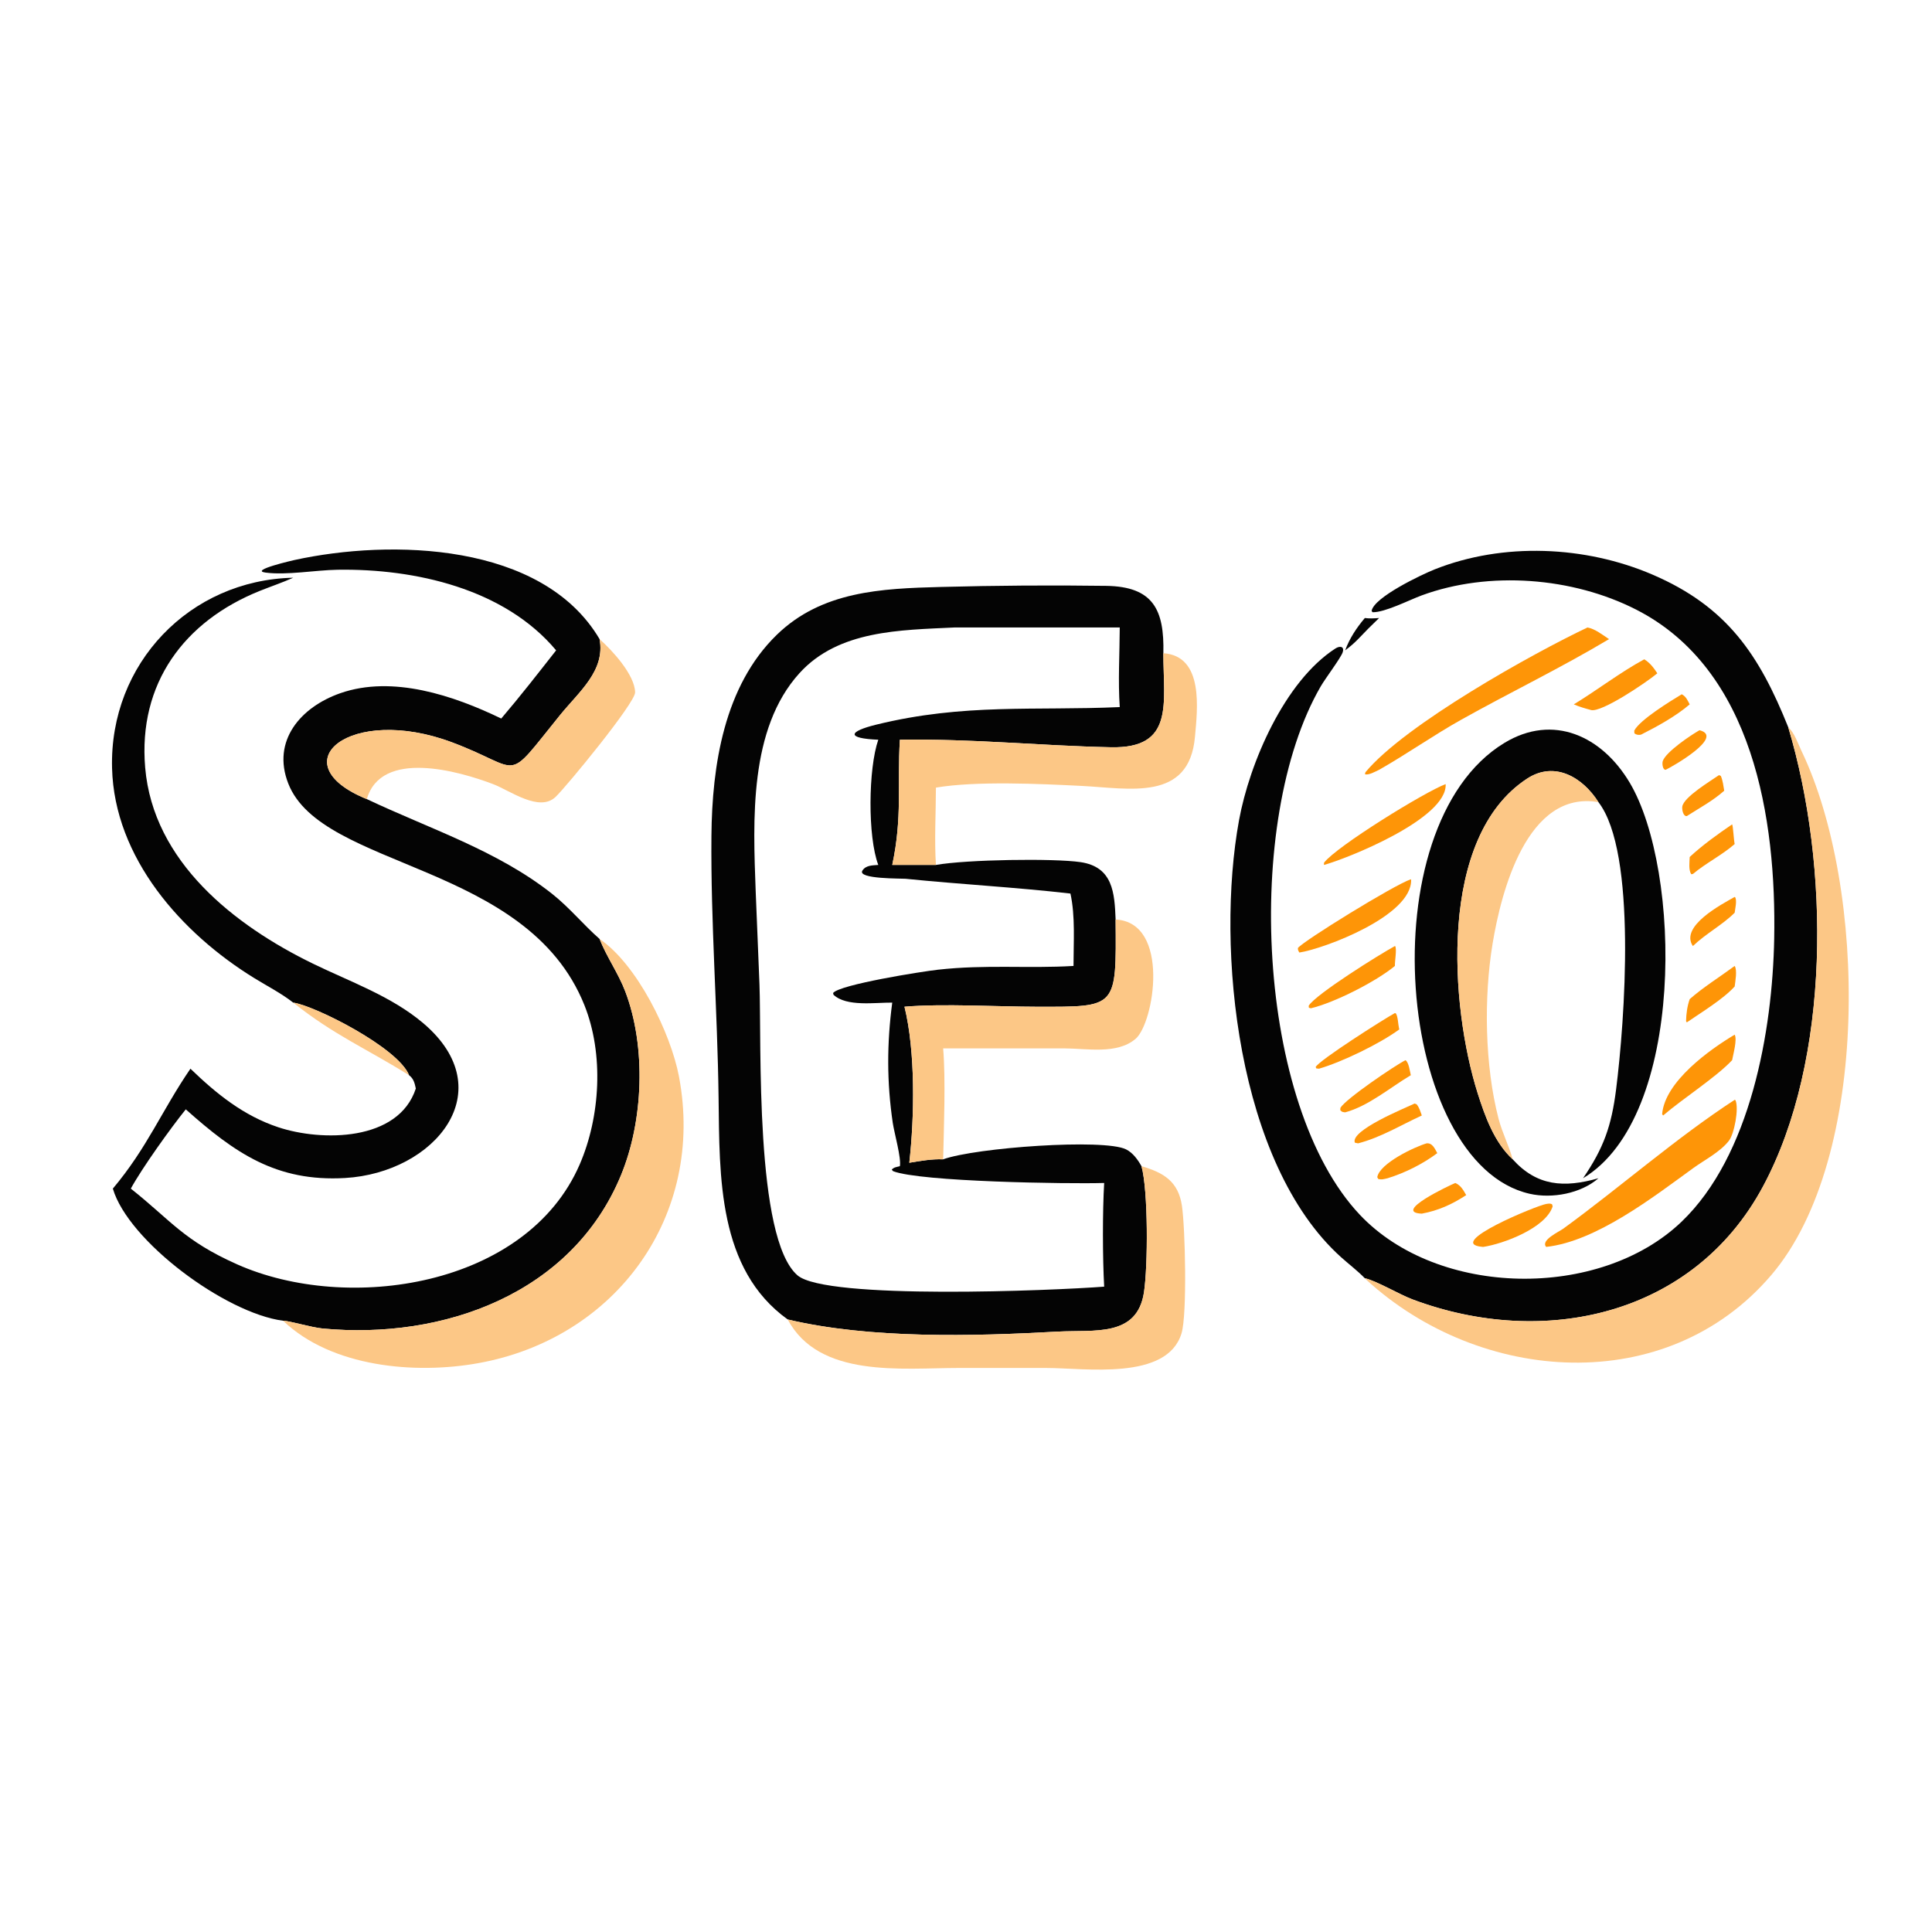 <?xml version="1.0" encoding="utf-8" ?><svg xmlns="http://www.w3.org/2000/svg" xmlns:xlink="http://www.w3.org/1999/xlink" width="1024" height="1024" viewBox="0 0 1024 1024"><path fill="#040404" transform="scale(2 2)" d="M147.378 172.351C133.696 155.994 109.973 150.669 89.477 150.988C83.639 151.079 75.987 152.487 70.356 151.74C65.942 151.156 77.882 148.445 78.03 148.413C103.546 142.83 143.747 143.695 158.895 169.376C160.459 177.75 153.458 183.285 148.393 189.54C133.378 208.08 138.996 203.949 119.879 196.759C92.757 186.559 73.913 202.304 97.212 211.771C113.76 219.615 131.73 225.357 146.265 236.835C150.921 240.512 154.5 244.969 158.895 248.833C160.788 253.647 163.86 257.896 165.701 262.737C171.299 277.462 170.501 297.119 164.55 311.496C151.536 342.938 117.395 355.088 85.514 352.069C82.469 351.781 76.514 349.98 75.015 350.005C59.718 348.008 33.992 328.909 29.906 314.994C39.017 304.175 42.811 294.422 50.467 283.215C57.356 289.863 64.52 295.674 73.762 298.738C85.215 302.535 105.579 302.553 110.197 288.472C109.883 287.02 109.629 285.879 108.411 284.941C105.443 277.562 83.257 266.454 77.702 265.703C74.554 263.238 70.868 261.349 67.462 259.256C48.062 247.339 30.316 227.353 29.697 203.567C28.975 175.837 50.293 153.712 77.702 153.104C74.835 154.395 71.817 155.403 68.897 156.572C48.818 164.612 36.569 181.142 38.473 203.427C40.603 228.359 62.074 245.235 83.005 255.413C92.815 260.182 103.742 264.013 112.161 271.153C133.275 289.058 115.206 310.804 91.443 312.184C73.228 313.242 62.206 305.54 49.233 293.988C45.2 298.988 37.648 309.536 34.669 314.994C45.315 323.433 48.603 328.732 62.854 335.07C92.165 348.106 139.513 341.058 153.605 308.635C159.111 295.966 160.064 279.32 154.868 266.36C139.673 228.461 85.33 230.416 76.4 207.654C71.94 196.287 79.725 187.357 90.191 183.703C104.055 178.862 120.257 184.342 132.835 190.419C137.854 184.542 142.606 178.428 147.378 172.351Z"/><path fill="#040404" transform="scale(2 2)" d="M361.694 338.75C359.75 336.744 357.48 335.045 355.403 333.177C327.811 308.355 322.13 251.393 328.355 217.372C331.123 202.246 340.379 180.568 353.906 171.852C355.065 171.105 356.372 171.252 355.809 172.905C355.304 174.389 351.247 179.751 349.986 181.93C329.488 217.345 332.941 292.859 360.359 321.912C381.069 343.857 423.888 344.54 445.597 323.802C463.939 306.28 469.73 273.142 470.18 248.758C470.766 217.099 464.711 177.402 433.588 161.542C416.745 152.959 394.609 151.222 376.759 157.789C373.428 159.015 367.05 162.309 363.743 162.25L363.493 161.907C364.076 158.286 376.79 152.247 380.211 150.888C398.36 143.675 420.106 144.625 437.928 152.278C457.701 160.769 466.222 173.551 473.901 192.723C484.929 229.466 485.259 280.82 467.205 314.435C448.783 348.733 409.115 357.395 374.328 344.354C370.856 343.052 364.537 339.319 361.694 338.75Z"/><path fill="#040404" transform="scale(2 2)" d="M208.757 349.673C190.205 336.363 190.697 311.886 190.43 290.866C190.136 267.716 188.333 244.429 188.536 221.497C188.701 202.835 191.898 181.792 205.862 168.224C217.783 156.641 233.617 155.96 249.285 155.55C263.877 155.168 278.525 155.055 293.121 155.259C305.624 155.434 308.578 161.592 308.302 173.107C308.323 186.569 311.246 198.389 294.401 198.03C275.521 197.628 257.896 195.748 238.475 196.035C237.749 208.046 239.17 216.559 236.454 229.218L248.029 229.218C256.207 227.771 279.203 227.432 286.328 228.47C294.999 229.733 295.364 236.722 295.65 243.674C295.835 267.26 296.119 266.821 274.865 266.799C264.155 266.788 250.088 265.92 239.696 266.791C242.637 278.665 242.345 296.028 240.976 308.14C243.99 307.653 246.878 307.111 249.946 307.232C258.562 304.117 292.58 301.682 298.425 304.597C300.232 305.499 301.538 307.335 302.506 309.053C304.306 315.527 304.222 335.555 303.163 342.487C301.334 354.463 289.944 352.355 280.335 352.888C257.743 354.139 230.547 354.836 208.757 349.673ZM252.894 166.289C238.61 166.992 222.227 166.964 211.857 178.403C198.455 193.187 199.571 217.338 200.266 236.21L201.268 260.87C201.844 276.483 199.968 328.161 211.351 337.983C218.943 344.533 279.234 342.009 292.617 340.975C292.195 333.418 292.168 321.072 292.617 313.5C282.934 313.791 243.76 313.18 236.666 310.365L236.323 309.96C236.907 309.309 237.642 309.276 238.475 309.053C238.903 306.987 236.982 300.209 236.598 297.612C235.003 286.82 235.017 276.561 236.454 265.703C231.935 265.649 224.333 266.871 220.879 263.614L220.778 263.15C222.576 260.902 244.329 257.454 248.49 256.99C261.392 255.55 272.3 256.715 284.491 255.986C284.485 249.819 285.008 242.816 283.675 236.8C269.171 235.132 254.51 234.362 239.967 232.881C239.032 232.786 227.11 232.996 228.544 230.721C229.465 229.26 231.238 229.349 232.756 229.218C229.918 221.727 230.095 203.706 232.756 196.035C224.177 195.681 224.78 193.859 232.279 192.022C255.513 186.333 274.157 188.396 296.746 187.385C296.271 180.455 296.717 173.247 296.746 166.289L252.894 166.289Z"/><path fill="#040404" transform="scale(2 2)" d="M356.479 172.351C357.665 169.14 359.497 166.384 361.694 163.783C362.976 163.96 364.191 163.871 365.473 163.783C363.565 165.606 361.715 167.454 359.906 169.376C358.825 170.488 357.724 171.425 356.479 172.351Z"/><path fill="#FE9507" transform="scale(2 2)" d="M365.473 204.008C364.459 204.469 362.805 205.46 361.727 205.196L361.853 204.658C372.328 192.018 406.29 173.106 420.702 166.289C422.673 166.628 424.747 168.281 426.407 169.376C413.688 176.984 400.259 183.45 387.319 190.685C379.849 194.861 372.893 199.792 365.473 204.008Z"/><path fill="#FCC786" transform="scale(2 2)" d="M158.895 169.376C162.208 172.313 168.213 178.799 168.312 183.477C168.371 186.249 150.113 208.464 147.226 211.201C142.889 215.313 135.156 209.504 130.685 207.804C121.523 204.32 101.02 198.5 97.212 211.771C73.913 202.304 92.757 186.559 119.879 196.759C138.996 203.949 133.378 208.08 148.393 189.54C153.458 183.285 160.459 177.75 158.895 169.376Z"/><path fill="#FCC786" transform="scale(2 2)" d="M308.302 173.107C319.101 173.85 317.331 187.961 316.672 195.318C315.134 212.508 299.221 208.905 286.694 208.278C275.59 207.722 258.746 206.922 248.029 208.727C248.022 215.492 247.596 222.48 248.029 229.218L236.454 229.218C239.17 216.559 237.749 208.046 238.475 196.035C257.896 195.748 275.521 197.628 294.401 198.03C311.246 198.389 308.323 186.569 308.302 173.107Z"/><path fill="#FE9507" transform="scale(2 2)" d="M417.07 186.666C423.353 182.841 429.294 178.225 435.747 174.718C437.289 175.677 438.233 176.949 439.21 178.435C436.016 181.076 424.486 188.788 421.697 188.179C420.107 187.752 418.584 187.319 417.07 186.666Z"/><path fill="#FE9507" transform="scale(2 2)" d="M434.858 194.702C434.224 194.806 433.662 194.764 433.135 194.35L433.094 193.634C434.496 190.803 442.846 185.692 445.684 183.986C446.836 184.605 447.201 185.558 447.786 186.666C444.104 189.829 439.184 192.521 434.858 194.702Z"/><path fill="#FCC786" transform="scale(2 2)" d="M473.901 192.723C475.504 194.093 476.531 197.164 477.44 199.06C494.738 235.142 495.86 306.868 469.448 337.862C441.602 370.538 392.18 366.746 362.084 339.145C361.876 338.955 361.858 338.929 361.694 338.75C364.537 339.319 370.856 343.052 374.328 344.354C409.115 357.395 448.783 348.733 467.205 314.435C485.259 280.82 484.929 229.466 473.901 192.723Z"/><path fill="#040404" transform="scale(2 2)" d="M423.607 212.581C419.412 205.964 411.99 201.597 404.727 206.329C380.921 221.838 384.339 266.749 391.59 289.693C393.526 295.816 396.012 302.76 400.88 307.232C407.322 314.371 414.516 314.832 423.607 312.248C418.923 316.313 411.326 317.705 405.399 316.367C370.081 308.391 362.396 218.919 398.655 196.897C411.639 189.011 424.557 195.095 431.884 207.408C445.649 230.54 446.719 295.987 419.522 312.248C425.022 304.202 427.061 298.343 428.281 288.721C430.555 270.772 433.891 225.85 423.607 212.581Z"/><path fill="#FE9507" transform="scale(2 2)" d="M441.407 204.008C440.575 203.989 440.454 202.258 440.653 201.679C441.477 199.274 448.052 194.828 450.381 193.517C457.213 195.227 443.045 203.251 441.407 204.008Z"/><path fill="#FCC786" transform="scale(2 2)" d="M423.607 212.581C404.681 209.295 397.823 236.338 395.549 250.096C393.192 264.36 393.477 282.429 397.135 296.48C398.098 300.182 399.877 303.589 400.88 307.232C396.012 302.76 393.526 295.816 391.59 289.693C384.339 266.749 380.921 221.838 404.727 206.329C411.99 201.597 419.412 205.964 423.607 212.581Z"/><path fill="#FE9507" transform="scale(2 2)" d="M447.015 216.276C446.029 216.36 445.709 214.487 445.823 213.751C446.217 211.21 453.344 206.958 455.553 205.416L456.045 205.636C456.564 206.884 456.718 208.217 456.937 209.544C454.041 212.152 450.299 214.177 447.015 216.276Z"/><path fill="#FE9507" transform="scale(2 2)" d="M350.861 229.218L350.879 228.625C354.221 224.263 377.619 209.834 383.114 207.795C383.618 216.962 356.934 227.57 350.861 229.218Z"/><path fill="#FE9507" transform="scale(2 2)" d="M447.786 227.114C451.077 224.035 455.324 220.984 459.03 218.466C459.286 218.841 459.473 222.687 459.707 223.68C456.301 226.652 452.121 228.694 448.629 231.618L448.191 231.677C447.446 230.543 447.744 228.453 447.786 227.114Z"/><path fill="#FE9507" transform="scale(2 2)" d="M344.347 252.432C344.082 251.988 343.918 251.759 343.962 251.232C345.302 249.422 369.332 234.571 373.879 233.02L373.962 233.147C374.239 242.71 350.878 251.434 344.347 252.432Z"/><path fill="#FE9507" transform="scale(2 2)" d="M448.629 250.713C445.095 245.455 456.276 239.642 459.707 237.694L459.878 237.841C460.32 238.864 459.841 240.749 459.707 241.881C456.472 245.111 452.123 247.366 448.629 250.713Z"/><path fill="#FCC786" transform="scale(2 2)" d="M295.65 243.674C310.264 244.469 305.863 271.152 300.919 275.323C295.956 279.509 287.973 277.838 282.035 277.831L249.946 277.831C250.635 286.079 250.133 298.755 249.946 307.232C246.878 307.111 243.99 307.653 240.976 308.14C242.345 296.028 242.637 278.665 239.696 266.791C250.088 265.92 264.155 266.788 274.865 266.799C296.119 266.821 295.835 267.26 295.65 243.674Z"/><path fill="#FCC786" transform="scale(2 2)" d="M158.895 248.833C168.84 255.575 177.742 273.742 179.929 285.257C186.935 322.15 163.315 354.653 126.777 361.247C110.039 364.267 87.885 362.339 75.015 350.005C76.514 349.98 82.469 351.781 85.514 352.069C117.395 355.088 151.536 342.938 164.55 311.496C170.501 297.119 171.299 277.462 165.701 262.737C163.86 257.896 160.788 253.647 158.895 248.833Z"/><path fill="#FE9507" transform="scale(2 2)" d="M347.404 267.201L346.866 267.067L346.815 266.531C348.72 263.443 365.854 252.767 369.663 250.713L369.742 250.74C370.214 251.6 369.61 254.732 369.663 255.986C364.715 260.101 353.602 265.743 347.404 267.201Z"/><path fill="#FE9507" transform="scale(2 2)" d="M447.786 264.784C451.362 261.622 455.844 258.847 459.707 255.986C460.438 257.127 459.859 260.118 459.707 261.426C456.702 264.762 450.818 268.335 447.015 270.945L446.824 270.619C446.867 268.637 447.134 266.662 447.786 264.784Z"/><path fill="#FCC786" transform="scale(2 2)" d="M77.702 265.703C83.257 266.454 105.443 277.562 108.411 284.941C97.093 277.879 88.516 274.309 77.702 265.703Z"/><path fill="#FE9507" transform="scale(2 2)" d="M349.553 283.215L348.838 283.145L348.668 282.776C349.538 280.987 366.786 270.04 369.663 268.471L369.87 268.53C370.466 269.162 370.517 271.529 370.757 272.515L370.83 272.802C365.591 276.639 355.622 281.451 349.553 283.215Z"/><path fill="#FE9507" transform="scale(2 2)" d="M440.741 295.619L440.484 295.279C441.163 286.634 453.149 278.091 459.707 274.198C460.426 275.453 459.313 279.43 459.03 280.959C454.755 285.515 445.963 291.129 440.741 295.619Z"/><path fill="#FE9507" transform="scale(2 2)" d="M356.479 294.785C355.751 294.677 355.663 294.734 355.182 294.193L355.227 293.576C356.634 291.214 369.64 282.371 372.471 280.959C373.357 281.535 373.629 283.925 373.879 284.941C368.417 288.195 362.629 293.135 356.479 294.785Z"/><path fill="#FE9507" transform="scale(2 2)" d="M409.756 330.444C408.178 328.691 413.192 326.404 414.252 325.633C429.275 314.703 444.256 301.514 459.707 291.465L459.919 291.559C460.885 293.75 459.601 300.47 458.196 302.29C455.877 305.295 451.793 307.338 448.743 309.547C438.29 317.119 423.069 328.982 409.756 330.444Z"/><path fill="#FE9507" transform="scale(2 2)" d="M359.906 303.001L359.055 302.823C357.736 299.584 372.328 293.662 374.891 292.448L375.424 292.649C376.137 293.526 376.422 294.567 376.791 295.619C371.18 298.192 365.938 301.436 359.906 303.001Z"/><path fill="#FE9507" transform="scale(2 2)" d="M367.723 312.248C366.779 312.455 366.163 312.704 365.228 312.423L364.989 311.955C365.64 308.297 374.81 303.962 378.06 303.001C379.604 302.83 380.269 304.46 380.895 305.594C377.048 308.471 372.311 310.837 367.723 312.248Z"/><path fill="#FCC786" transform="scale(2 2)" d="M302.506 309.053C308.478 310.774 312.259 313.164 313.219 319.515C314.089 325.27 314.643 348.256 313.123 353.322C309.319 366.003 287.425 362.526 277.332 362.526L254.112 362.523C239.012 362.531 217.071 365.297 208.757 349.673C230.547 354.836 257.743 354.139 280.335 352.888C289.944 352.355 301.334 354.463 303.163 342.487C304.222 335.555 304.306 315.527 302.506 309.053Z"/><path fill="#FE9507" transform="scale(2 2)" d="M376.791 321.629C368.888 321.292 384.14 314.141 385.664 313.5C387.168 314.161 387.767 315.366 388.562 316.719C384.803 319.165 381.207 320.806 376.791 321.629Z"/><path fill="#FE9507" transform="scale(2 2)" d="M393.067 330.444L392.797 330.421C382.77 329.527 407.304 319.45 409.756 319.062C410.348 318.985 410.775 318.853 411.319 319.158L411.471 319.705C409.631 325.452 398.424 329.635 393.067 330.444Z"/></svg>
